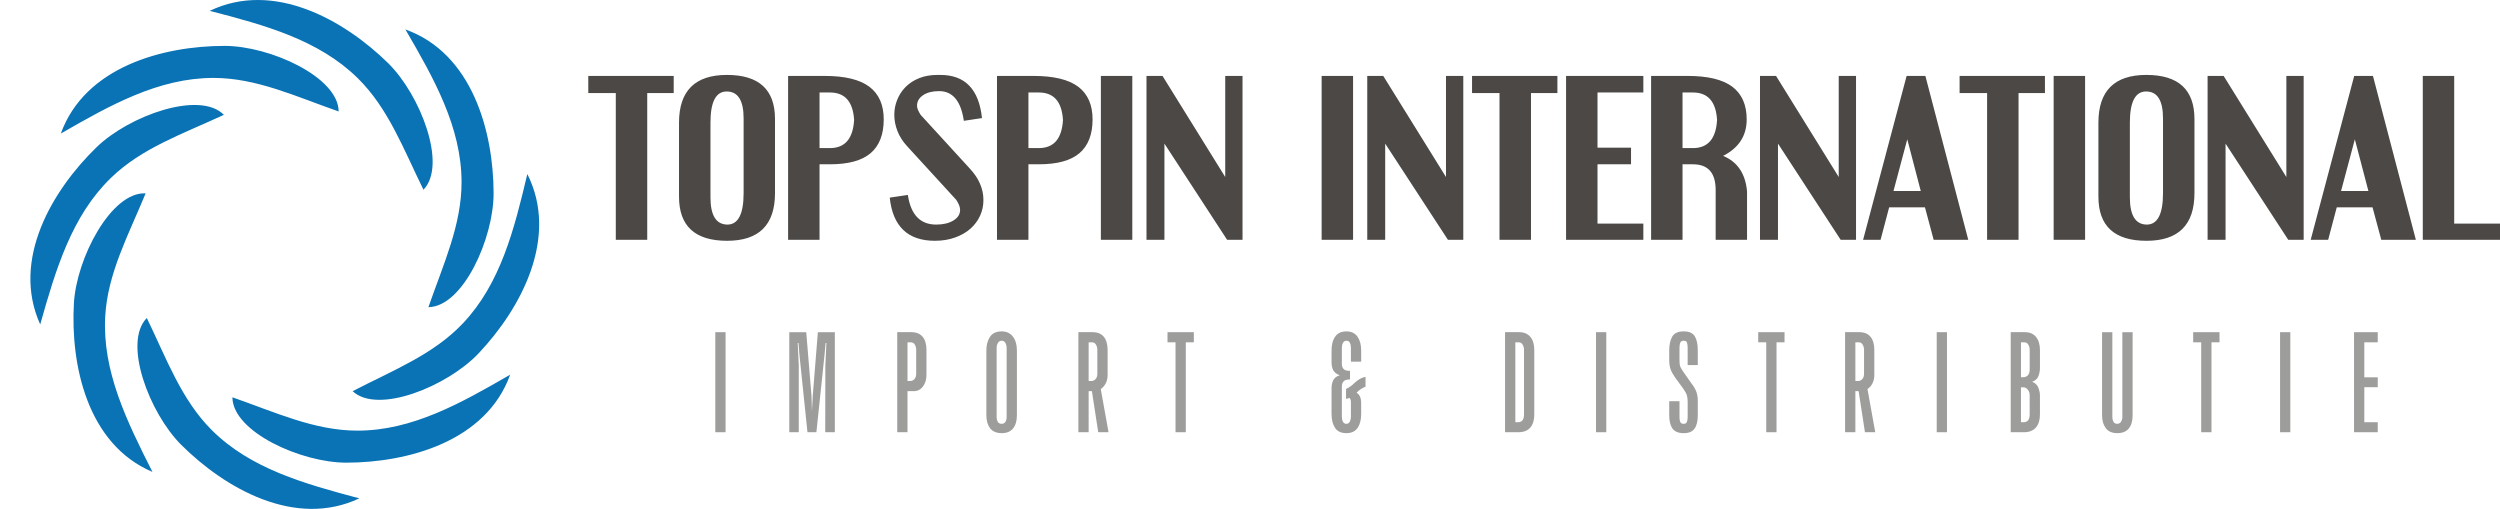 <?xml version="1.0" encoding="utf-8"?>
<!-- Generator: Adobe Illustrator 16.0.0, SVG Export Plug-In . SVG Version: 6.00 Build 0)  -->
<!DOCTYPE svg PUBLIC "-//W3C//DTD SVG 1.1//EN" "http://www.w3.org/Graphics/SVG/1.1/DTD/svg11.dtd">
<svg version="1.1" id="Laag_1" xmlns="http://www.w3.org/2000/svg" xmlns:xlink="http://www.w3.org/1999/xlink" x="0px" y="0px"
	 width="447px" height="91px" viewBox="0 0 447 91" enable-background="new 0 0 447 91" xml:space="preserve">
<path fill-rule="evenodd" clip-rule="evenodd" fill="#4B4846" d="M338.556,34.146h4.877l-2.413-9.241L338.556,34.146z
	 M383.802,43.054c-5.732,0-8.607-2.627-8.607-7.888V21.944c0-5.695,2.863-8.548,8.576-8.548c5.725,0,8.598,2.627,8.598,7.888v13.231
	C392.368,40.208,389.511,43.054,383.802,43.054 M433.193,13.575h5.618v26.403H447v2.896h-13.807V13.575z M420.933,13.575h3.351
	l7.67,29.299h-6.182l-1.563-5.8h-6.399l-1.534,5.8h-3.125L420.933,13.575z M418.582,34.146h4.888l-2.424-9.241L418.582,34.146z
	 M397.93,25.679v17.195h-3.212V13.575h2.869l11.215,18.076V13.575h3.093v29.299h-2.757L397.93,25.679z M383.728,16.357
	c-1.942,0-2.909,1.859-2.909,5.587v13.329c0,3.229,1.003,4.86,3.018,4.885c1.941,0,2.909-1.884,2.909-5.643V21.169
	C386.745,17.963,385.744,16.357,383.728,16.357 M367.193,13.575h5.622v29.299h-5.622V13.575z M350.375,13.575h15.261v3.066h-4.721
	v26.233h-5.622V16.642h-4.918V13.575z M340.905,13.575h3.352l7.667,29.299h-6.184l-1.557-5.8h-6.403l-1.534,5.8h-3.124
	L340.905,13.575z M300.836,16.536v9.943h1.862c2.684,0,4.119-1.681,4.313-5.024c-0.194-3.28-1.63-4.919-4.313-4.919H300.836z
	 M317.903,25.679v17.195h-3.216V13.575h2.87l11.208,18.076V13.575h3.093v29.299h-2.747L317.903,25.679z M306.759,33.983
	c0-3.075-1.352-4.607-4.061-4.607h-1.862v13.499h-5.618V13.575h6.518c3.621,0,6.289,0.644,8.011,1.933
	c1.701,1.297,2.561,3.238,2.561,5.84c0,2.912-1.397,5.089-4.216,6.525c2.56,1.052,3.995,3.166,4.279,6.354v8.646h-5.611V33.983z
	 M280.013,42.875V13.575h13.817v2.961h-8.197v9.869h5.996v2.961h-5.996v10.612h8.197v2.896H280.013z M263.201,13.575h15.262v3.066
	h-4.723v26.233h-5.628V16.642h-4.911V13.575z M247.672,25.679v17.195h-3.206V13.575h2.86l11.216,18.076V13.575h3.095v29.299h-2.749
	L247.672,25.679z M236.308,13.575h5.621v29.299h-5.621V13.575z M183.883,29.376v13.499h-5.621V13.575h6.518
	c3.622,0,6.29,0.644,8.009,1.933c1.706,1.297,2.563,3.238,2.563,5.84c0,2.7-0.792,4.715-2.35,6.045
	c-1.566,1.329-3.989,1.982-7.26,1.982H183.883z M208.2,25.679v17.195h-3.207V13.575h2.864l11.215,18.076V13.575h3.091v29.299h-2.756
	L208.2,25.679z M196.837,13.575h5.618v29.299h-5.618V13.575z M183.883,16.536v9.943h1.86c2.684,0,4.118-1.681,4.316-5.024
	c-0.198-3.28-1.632-4.919-4.316-4.919H183.883z M168.133,13.396c4.419,0,6.9,2.569,7.446,7.716l-3.245,0.489
	c-0.516-3.54-1.992-5.31-4.422-5.31c-1.199,0-2.146,0.245-2.871,0.734c-0.719,0.489-1.078,1.118-1.078,1.883
	c0,0.425,0.213,0.955,0.638,1.607l-0.075-0.073l8.851,9.667c0.849,0.914,1.468,1.827,1.86,2.773
	c0.399,0.938,0.596,1.876,0.596,2.814v0.138c0,0.955-0.196,1.86-0.596,2.741c-0.392,0.863-0.963,1.631-1.705,2.301
	c-0.75,0.661-1.655,1.191-2.742,1.581c-1.075,0.392-2.284,0.596-3.629,0.596c-4.836,0-7.537-2.57-8.076-7.717l3.239-0.481
	c0.521,3.532,2.21,5.301,5.057,5.301c1.265,0,2.301-0.245,3.092-0.733c0.791-0.481,1.192-1.11,1.192-1.883
	c0-0.514-0.222-1.111-0.671-1.779l0.075,0.073l-8.859-9.674c-0.791-0.856-1.37-1.762-1.747-2.732
	c-0.374-0.963-0.562-1.933-0.562-2.913c0-0.93,0.179-1.827,0.529-2.692c0.344-0.856,0.842-1.615,1.501-2.284
	c0.66-0.661,1.46-1.183,2.424-1.566c0.954-0.385,2.048-0.579,3.295-0.579H168.133z M130.005,43.054
	c-5.733,0-8.597-2.627-8.597-7.888V21.944c0-5.695,2.855-8.548,8.566-8.548c5.733,0,8.597,2.627,8.597,7.888v13.231
	C138.571,40.208,135.716,43.054,130.005,43.054 M146.533,29.376v13.499h-5.62V13.575h6.517c3.629,0,6.289,0.644,8.01,1.933
	c1.712,1.297,2.57,3.238,2.57,5.84c0,2.7-0.792,4.715-2.35,6.045c-1.566,1.329-3.988,1.982-7.268,1.982H146.533z M146.533,16.536
	v9.943h1.859c2.684,0,4.127-1.681,4.323-5.024c-0.196-3.28-1.64-4.919-4.323-4.919H146.533z M129.933,16.357
	c-1.934,0-2.903,1.859-2.903,5.587v13.329c0,3.229,1.001,4.86,3.017,4.885c1.941,0,2.912-1.884,2.912-5.643V21.169
	C132.959,17.963,131.947,16.357,129.933,16.357 M105.186,13.575h15.271v3.066h-4.732v26.233h-5.62V16.642h-4.919V13.575z"/>
<path fill-rule="evenodd" clip-rule="evenodd" fill="#0973B6" d="M37.497,1.941c11.445-5.496,24.053,1.651,31.886,9.332
	c5.787,5.683,10.621,18.234,6.333,22.649c-3.59-7.286-6.275-14.56-11.76-19.952C56.961,7.101,47.34,4.488,37.497,1.941
	 M72.485,5.266C84.444,9.53,88.219,23.521,88.255,34.49c0.034,8.112-5.485,20.372-11.656,20.43
	c2.662-7.671,5.951-14.701,5.927-22.393C82.502,22.729,77.599,14.051,72.485,5.266 M94.286,31.12
	c5.729,11.341-1.173,24.089-8.715,32.06c-5.566,5.893-18.023,10.971-22.521,6.763c7.205-3.728,14.445-6.541,19.73-12.142
	C89.509,50.677,91.938,41.021,94.286,31.12 M91.217,66.992c-4.287,11.944-18.29,15.711-29.259,15.733
	c-8.112,0.016-20.36-5.52-20.405-11.688c7.668,2.672,14.688,5.971,22.391,5.96C73.741,76.986,82.421,72.082,91.217,66.992
	 M64.248,89.106c-11.494,5.416-24.055-1.813-31.829-9.553c-5.74-5.717-10.495-18.298-6.171-22.693
	c3.545,7.309,6.171,14.605,11.621,20.045C44.817,83.818,54.416,86.492,64.248,89.106 M27.259,84.38
	C15.568,79.417,12.604,65.227,13.21,54.281c0.441-8.1,6.669-20.023,12.83-19.709c-3.104,7.505-6.799,14.313-7.229,22.009
	C18.276,66.367,22.669,75.313,27.259,84.38 M7.19,58.009C1.949,46.437,9.375,33.991,17.242,26.344
	c5.811-5.659,18.465-10.214,22.788-5.811C32.663,23.95,25.33,26.461,19.81,31.831C12.78,38.662,9.956,48.225,7.19,58.009
	 M10.874,23.881C15.185,11.936,29.188,8.205,40.157,8.205c8.112,0,20.36,5.566,20.395,11.724
	c-7.671-2.672-14.678-5.996-22.381-5.996C28.375,13.934,19.683,18.803,10.874,23.881"/>
<rect x="127.897" y="59.392" fill="#9D9D9C" width="1.835" height="17.89"/>
<polygon fill="#9D9D9C" points="146.235,59.392 149.269,59.392 149.269,77.281 147.55,77.281 147.575,65.276 147.762,61.323 
	147.62,61.323 147.452,63.182 145.973,77.281 144.373,77.281 142.913,63.182 142.772,61.323 142.63,61.323 142.819,65.276 
	142.819,77.281 141.125,77.281 141.125,59.392 144.154,59.392 145.095,70.76 145.174,73.587 145.321,70.764 "/>
<path fill="#9D9D9C" d="M162.261,69.938v7.343h-1.836v-17.89h2.519c0.895,0,1.569,0.276,2.025,0.824
	c0.454,0.55,0.683,1.341,0.683,2.379v4.424c0,0.832-0.209,1.526-0.625,2.084c-0.415,0.558-0.969,0.836-1.658,0.836H162.261z
	 M162.261,61.206v6.92h0.496c0.281,0,0.529-0.113,0.741-0.343c0.212-0.226,0.318-0.552,0.318-0.977v-4.237
	c0-0.376-0.086-0.696-0.259-0.964c-0.142-0.267-0.385-0.399-0.73-0.399H162.261z"/>
<path fill="#9D9D9C" d="M176.362,62.664c0-0.972,0.214-1.784,0.646-2.437c0.432-0.65,1.134-0.977,2.106-0.977
	c0.848,0,1.511,0.311,1.989,0.931c0.479,0.621,0.719,1.446,0.719,2.482v5.908v5.674c0,1.004-0.229,1.789-0.683,2.354
	c-0.455,0.564-1.129,0.847-2.025,0.847c-0.924,0-1.624-0.291-2.094-0.872c-0.439-0.611-0.658-1.388-0.658-2.329v-5.743V62.664z
	 M178.198,68.597v6.026c0,0.281,0.07,0.558,0.212,0.823c0.141,0.22,0.376,0.33,0.705,0.33c0.284,0,0.499-0.114,0.649-0.342
	c0.147-0.228,0.223-0.497,0.223-0.812V68.62v-6.427c0-0.297-0.07-0.584-0.212-0.858s-0.362-0.413-0.66-0.413
	c-0.313,0-0.544,0.136-0.693,0.401c-0.149,0.267-0.223,0.556-0.223,0.87V68.597z"/>
<path fill="#9D9D9C" d="M195.233,69.938h-0.583v7.343h-1.835v-17.89h2.518c0.896,0,1.57,0.276,2.025,0.824
	c0.454,0.55,0.683,1.341,0.683,2.379v4.424c0,0.565-0.106,1.063-0.318,1.496c-0.211,0.43-0.515,0.781-0.905,1.047l1.387,7.72
	l-1.841,0.002L195.233,69.938z M194.65,61.206v6.92h0.496c0.282,0,0.53-0.113,0.741-0.343c0.212-0.226,0.318-0.552,0.318-0.977
	v-4.237c0-0.376-0.087-0.696-0.259-0.964c-0.142-0.267-0.384-0.399-0.73-0.399H194.65z"/>
<polygon fill="#9D9D9C" points="212.022,77.281 210.186,77.281 210.186,61.206 208.75,61.206 208.75,59.392 213.458,59.392 
	213.458,61.206 212.022,61.206 "/>
<path fill="#9D9D9C" d="M242.552,70.22c0.25,0.143,0.451,0.362,0.6,0.66c0.148,0.299,0.224,0.714,0.224,1.246v1.908
	c0,1.036-0.216,1.863-0.646,2.483c-0.432,0.619-1.096,0.93-1.989,0.93c-0.956,0-1.64-0.322-2.047-0.965
	c-0.409-0.643-0.613-1.459-0.613-2.448V69.35c0-0.455,0.095-0.894,0.281-1.317c0.189-0.425,0.583-0.739,1.178-0.942
	c-0.548-0.188-0.94-0.493-1.178-0.918c-0.187-0.425-0.281-0.862-0.281-1.317v-2.19c0-0.486,0.046-0.93,0.143-1.329
	c0.093-0.401,0.249-0.766,0.471-1.094c0.423-0.66,1.105-0.99,2.047-0.99c0.878,0,1.538,0.314,1.977,0.941
	c0.441,0.629,0.659,1.451,0.659,2.472v2.001h-1.835v-2.47c0-0.347-0.063-0.645-0.188-0.897c-0.093-0.248-0.299-0.374-0.612-0.374
	c-0.283,0-0.489,0.126-0.625,0.374c-0.133,0.253-0.198,0.551-0.198,0.897v2.895c0,0.314,0.093,0.596,0.281,0.847
	c0.189,0.251,0.581,0.376,1.177,0.376v1.53c-0.58,0-0.968,0.123-1.163,0.364c-0.198,0.243-0.295,0.547-0.295,0.907v5.365
	c0,0.346,0.063,0.648,0.188,0.907c0.126,0.261,0.336,0.39,0.635,0.39c0.267,0,0.472-0.133,0.612-0.401
	c0.079-0.189,0.129-0.342,0.152-0.457c0.025-0.12,0.036-0.265,0.036-0.438v-2.563c0-0.314-0.079-0.573-0.235-0.778l-0.258,0.095
	l-0.379,0.071v-1.767c0.488-0.203,1.018-0.579,1.588-1.129c0.573-0.548,1.204-0.896,1.895-1.036v1.766
	c-0.345,0.125-0.642,0.283-0.893,0.471c-0.172,0.125-0.299,0.22-0.377,0.283C242.802,69.953,242.694,70.063,242.552,70.22"/>
<path fill="#9D9D9C" d="M269.104,77.281v-17.89h2.495c0.879,0,1.555,0.28,2.023,0.836c0.471,0.558,0.708,1.347,0.708,2.367v11.511
	c0,1.019-0.241,1.804-0.72,2.354c-0.479,0.548-1.188,0.822-2.13,0.822H269.104z M272.493,62.569c0-0.376-0.085-0.696-0.258-0.964
	c-0.144-0.265-0.387-0.399-0.731-0.399h-0.563v14.287h0.469c0.722,0,1.084-0.462,1.084-1.388V62.569z"/>
<rect x="285.368" y="59.392" fill="#9D9D9C" width="1.835" height="17.89"/>
<path fill="#9D9D9C" d="M298.455,64.287v-1.623c0-1.021,0.182-1.845,0.54-2.472c0.361-0.627,1.044-0.941,2.049-0.941
	c0.961,0,1.621,0.292,1.98,0.87c0.358,0.581,0.54,1.43,0.54,2.543v2.612h-1.812v-3.083c0-0.424-0.043-0.737-0.126-0.939
	c-0.052-0.22-0.245-0.332-0.581-0.332c-0.318,0-0.522,0.118-0.617,0.354c-0.091,0.235-0.137,0.542-0.137,0.918v2.118
	c0,0.502,0.029,0.863,0.085,1.083s0.228,0.542,0.517,0.967l1.657,2.354c0.315,0.392,0.562,0.828,0.743,1.307
	c0.18,0.477,0.271,1.009,0.271,1.588v2.637c0,1.052-0.193,1.849-0.577,2.389s-1.032,0.813-1.943,0.813
	c-0.939,0-1.616-0.282-2.023-0.847c-0.376-0.565-0.565-1.351-0.565-2.354v-2.52h1.837v2.896c0,0.329,0.046,0.611,0.141,0.847
	c0.11,0.204,0.314,0.307,0.611,0.307c0.284,0,0.472-0.11,0.565-0.33c0.095-0.22,0.144-0.494,0.144-0.823v-2.78
	c0-0.425-0.045-0.797-0.132-1.117c-0.085-0.322-0.291-0.718-0.619-1.19l-1.481-2.024c-0.397-0.565-0.674-1.066-0.828-1.505
	C298.534,65.566,298.455,64.993,298.455,64.287"/>
<polygon fill="#9D9D9C" points="317.641,77.281 315.804,77.281 315.804,61.206 314.369,61.206 314.369,59.392 319.076,59.392 
	319.076,61.206 317.641,61.206 "/>
<path fill="#9D9D9C" d="M332.321,69.938h-0.582v7.343h-1.837v-17.89h2.52c0.896,0,1.568,0.276,2.024,0.824
	c0.455,0.55,0.683,1.341,0.683,2.379v4.424c0,0.565-0.106,1.063-0.318,1.496c-0.21,0.43-0.514,0.781-0.907,1.047l1.39,7.72
	l-1.841,0.002L332.321,69.938z M331.739,61.206v6.92h0.493c0.284,0,0.531-0.113,0.743-0.343c0.21-0.226,0.316-0.552,0.316-0.977
	v-4.237c0-0.376-0.085-0.696-0.259-0.964c-0.141-0.267-0.386-0.399-0.729-0.399H331.739z"/>
<rect x="346.284" y="59.392" fill="#9D9D9C" width="1.837" height="17.89"/>
<path fill="#9D9D9C" d="M359.515,77.281v-17.89h2.52c0.878,0,1.549,0.288,2.01,0.859c0.466,0.574,0.697,1.354,0.697,2.344v3.224
	c0,0.472-0.091,0.946-0.271,1.427c-0.182,0.477-0.554,0.817-1.119,1.022c0.502,0.188,0.86,0.517,1.083,0.987
	c0.048,0.11,0.109,0.307,0.188,0.589c0.079,0.283,0.118,0.567,0.118,0.847v3.415c0,1.003-0.245,1.785-0.729,2.341
	c-0.488,0.558-1.194,0.835-2.12,0.835H359.515z M361.351,61.206v6.237h0.494c0.269,0,0.518-0.117,0.753-0.354
	c0.204-0.25,0.307-0.58,0.307-0.989v-3.531c0-0.376-0.087-0.696-0.259-0.964c-0.141-0.265-0.384-0.399-0.731-0.399H361.351z
	 M361.821,75.493c0.722,0,1.083-0.462,1.083-1.388v-3.438c0-0.406-0.114-0.744-0.342-1.011c-0.228-0.268-0.482-0.401-0.764-0.401
	h-0.448v6.238H361.821z"/>
<path fill="#9D9D9C" d="M381.311,59.392v14.854c0,1.021-0.226,1.809-0.683,2.365c-0.456,0.556-1.137,0.836-2.048,0.836
	c-0.941,0-1.632-0.297-2.07-0.896c-0.439-0.596-0.659-1.366-0.659-2.306V59.392h1.837v15.231c0,0.281,0.069,0.558,0.21,0.823
	c0.143,0.22,0.368,0.33,0.683,0.33c0.267,0,0.486-0.118,0.66-0.354c0.156-0.268,0.235-0.534,0.235-0.8V59.392H381.311z"/>
<polygon fill="#9D9D9C" points="395.41,77.281 393.575,77.281 393.575,61.206 392.14,61.206 392.14,59.392 396.846,59.392 
	396.846,61.206 395.41,61.206 "/>
<rect x="407.676" y="59.392" fill="#9D9D9C" width="1.835" height="17.89"/>
<polygon fill="#9D9D9C" points="422.738,69.231 422.738,75.493 425.14,75.493 425.14,77.281 420.903,77.281 420.903,59.392 
	425.14,59.392 425.14,61.206 422.738,61.206 422.738,67.467 425.14,67.467 425.14,69.231 "/>
</svg>
